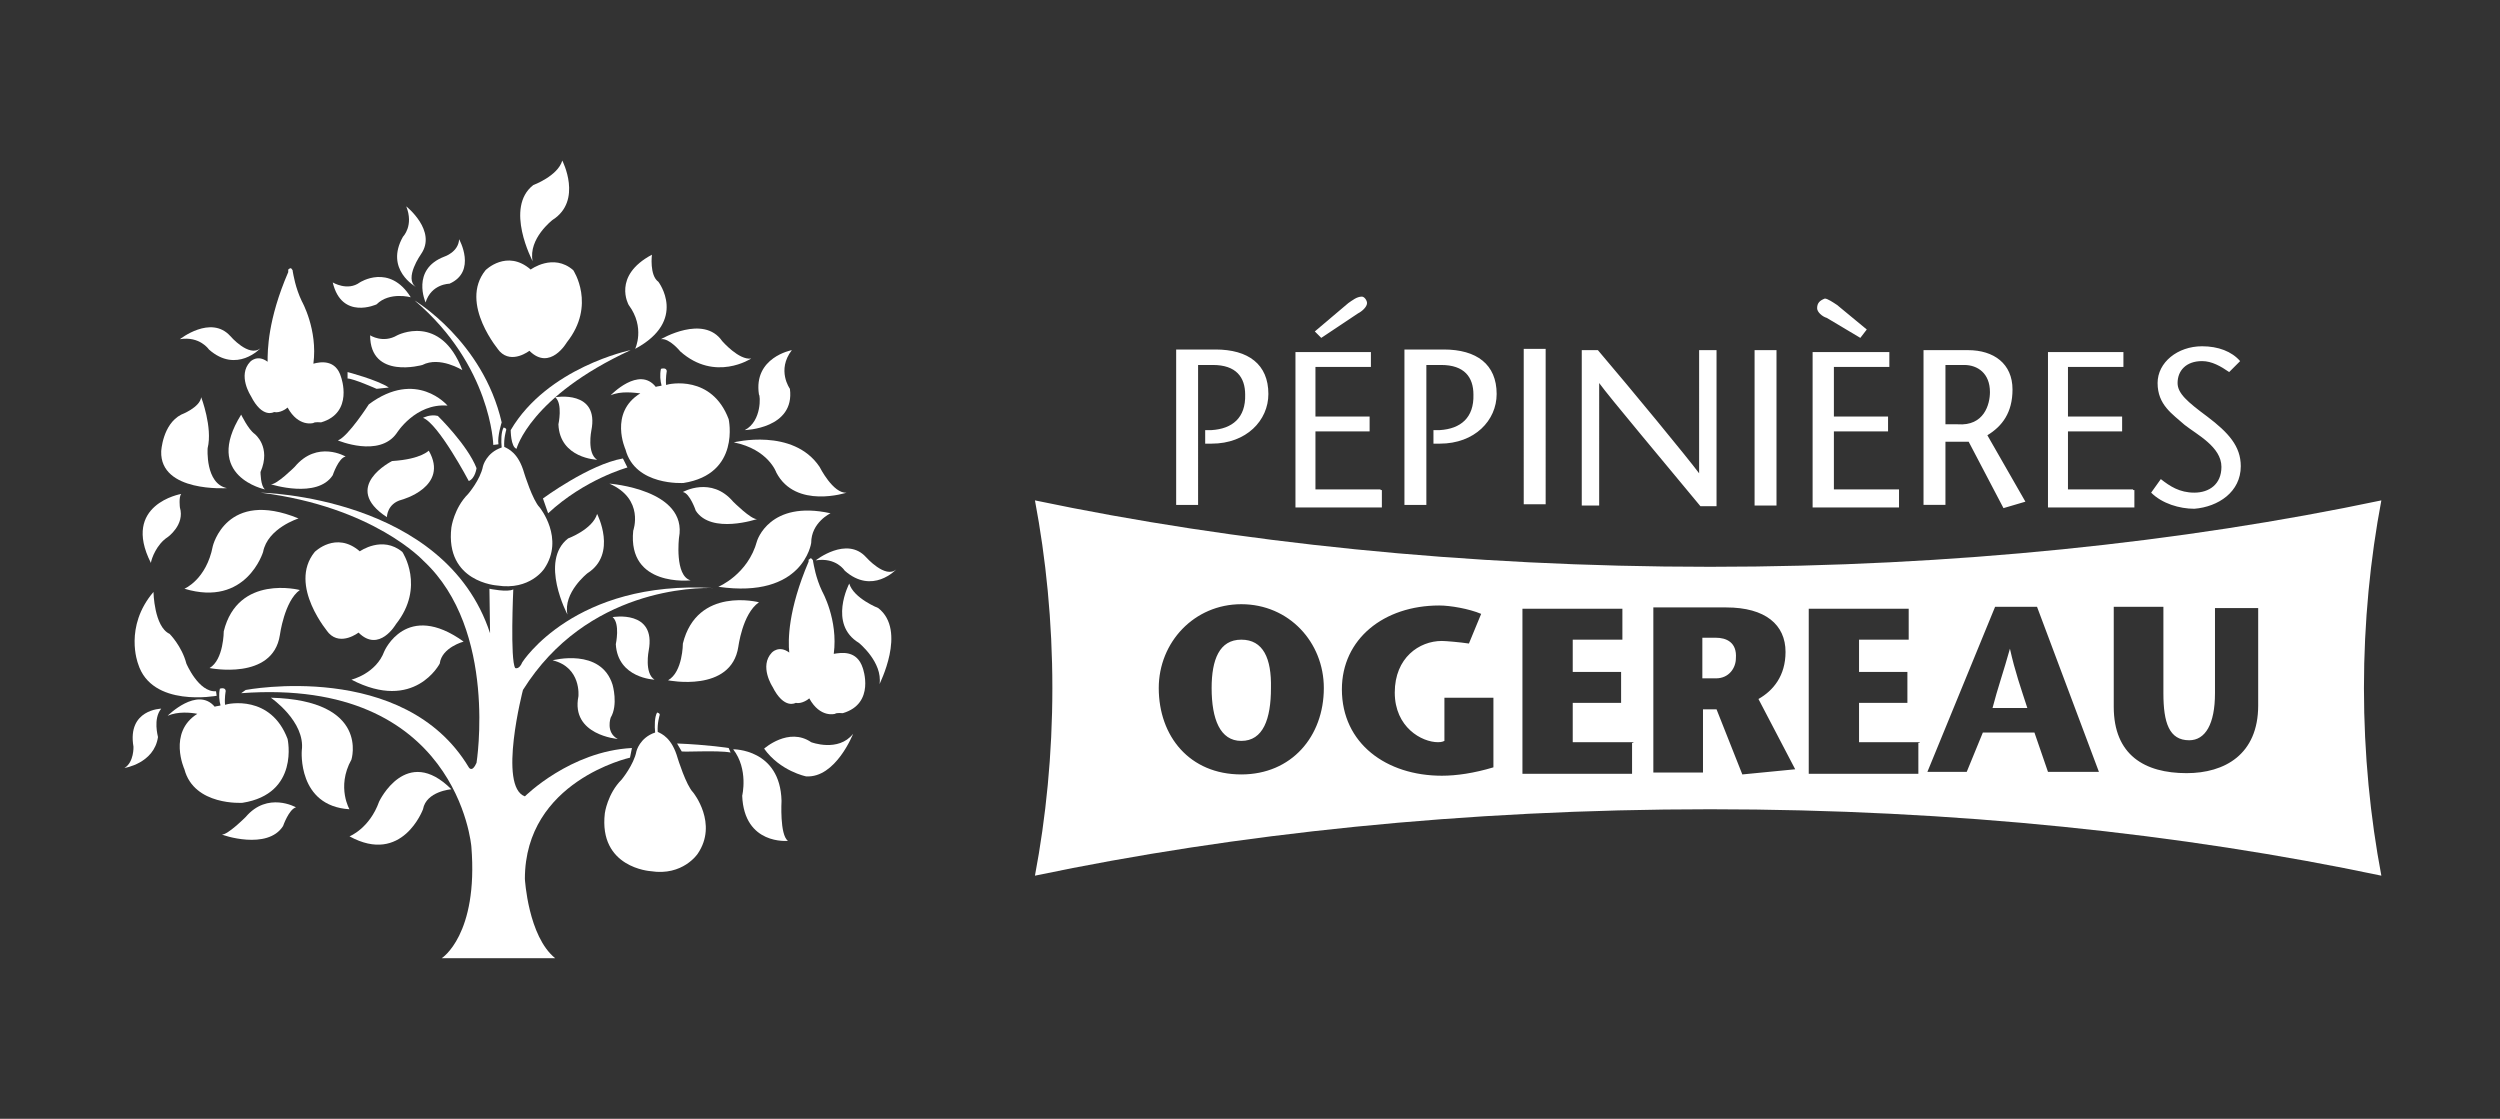 <?xml version="1.0" encoding="utf-8"?>
<!-- Generator: Adobe Illustrator 26.2.0, SVG Export Plug-In . SVG Version: 6.00 Build 0)  -->
<svg version="1.1" xmlns="http://www.w3.org/2000/svg" xmlns:xlink="http://www.w3.org/1999/xlink" x="0px" y="0px"
	 viewBox="0 0 387.7 173.5" style="enable-background:new 0 0 387.7 173.5;" xml:space="preserve">
<rect x="0" y="0" width="387.7" height="173.5" fill="#333333" stroke="none"/>
<style type="text/css">
	.st0{fill:#FFFFFF;}
</style>
<g id="Calque_1">
</g>
<g id="Calque_3">
	<path class="st0" d="M223.3,66.7h-1v2.1h1c5.4,0,8.8-3.6,8.8-7.7c0-4.6-3.1-6.9-8.2-6.9h-6.1v24.1h3.4l0,0V56.6h2.3
		c3.6,0,5,1.9,5,4.6C228.6,64.8,226.5,66.5,223.3,66.7 M214.1,75.9h-10.1v-9h8.4v-2.3h-8.4v-7.7h8.6v-2.3h-11.7v24.1h13.4v-2.7
		H214.1z M347.5,72.3c0-3.1-1.9-5.2-5.2-7.7c-3.1-2.3-4.6-3.6-4.6-5.2c0-1.9,1.3-3.4,3.8-3.4c1.5,0,2.9,0.8,4.2,1.7l1.7-1.7
		c-1.3-1.5-3.4-2.3-5.9-2.3c-3.8,0-6.9,2.5-6.9,5.7c0,3.4,2.3,4.8,4.2,6.5c1.9,1.5,5.7,3.4,5.7,6.5c0,2.7-1.9,4-4.2,4
		s-3.8-1-5.2-2.1l-1.5,2.1c1.7,1.7,4.4,2.5,6.7,2.5C344,78.6,347.5,76.3,347.5,72.3 M212,47c0-0.4-0.4-1-0.8-1c-0.8,0-1.5,0.6-2.1,1
		l-5.2,4.4l1,1l5.7-3.8C211.2,48.3,212,47.6,212,47 M330.8,75.9h-10.1v-9h8.4v-2.3h-8.4v-7.7h8.6v-2.3h-11.7v24.1H331v-2.7H330.8z
		 M187.9,66.7h-1v2.1h1c5.4,0,8.8-3.6,8.8-7.7c0-4.6-3.1-6.9-8.2-6.9h-6.1v24.1h3.4V56.6h2.3c3.6,0,5,1.9,5,4.6
		C193.2,64.8,191.1,66.5,187.9,66.7 M308.6,60.8c0-2.9-1.9-4.2-4-4.2h-2.9v9.2l0,0h1.9C307.7,66.1,308.6,62.7,308.6,60.8
		 M308.2,67.5l5.9,10.3l-3.4,1l-5.4-10.3h-3.6v9.8h-3.4V54.3h6.9c4,0,6.9,2.1,6.9,6.1C312.1,64,310.5,66.1,308.2,67.5 M236.3,78.2
		h3.4V54.1h-3.4V78.2z M294.5,75.9h-10.1v-9h8.4v-2.3h-8.4v-7.7h8.6v-2.3h-11.9v24.1h13.4V75.9z M281.8,47.8c0,0.6,0.8,1.3,1.5,1.5
		l5.2,3.1l1-1.3l-4.6-3.8c-0.6-0.4-1.5-1-1.9-1C282.2,46.6,281.8,47,281.8,47.8 M263.5,73.4c-1.7-2.3-10.5-13-15.7-19.1h-2.5v24.1
		h2.7V59.4l0,0c1.5,2.1,10.5,12.8,15.7,19.1h2.5V54.3h-2.7V73.4L263.5,73.4z M275.5,54.3h-3.4v24.1h3.4V54.3z M350.2,94.3h-6.7v13.2
		c0,4.8-1.5,7.3-4,7.3c-3.1,0-4-2.7-4-7.3V94.1h-7.7v15.5c0,7.5,4.8,10.3,11.3,10.3c5.9,0,11.1-2.9,11.1-10.5L350.2,94.3L350.2,94.3
		z M325.5,119.7l-9.6-25.6h-6.5l-10.5,25.6h6.1l2.5-6.1h8l2.1,6.1H325.5z M297.7,115.1h-9.4V109h7.5v-4.8h-7.5v-5h7.7l0,0v-4.8
		h-15.5v25.6h17v-4.8H297.7z M278.4,119.3l-5.7-10.9c2.3-1.3,4.2-3.6,4.2-7.3c0-4.2-3.1-6.9-9.2-6.9h-11.3v25.6h7.7V110h2.1l4,10.1
		L278.4,119.3z M253.3,115.1h-9.4V109h7.5v-4.8h-7.5v-5h7.7v-4.8h-15.5v25.6h17v-4.8H253.3z M231.7,108.2H224v6.7
		c-0.4,0.2-0.8,0.2-1,0.2c-2.5,0-6.7-2.3-6.7-7.7c0-5.4,3.8-8,7.3-8c0.6,0,2.9,0.2,4.2,0.4l1.9-4.6c-1.9-0.8-4.8-1.3-6.5-1.3
		c-8.6,0-15.1,5.2-15.1,13c0,8.4,6.9,13.4,15.5,13.4c2.3,0,5-0.4,8-1.3v-10.9H231.7z M205.3,106.7c0-7.1-5.4-13-12.8-13
		c-7.3,0-12.8,5.9-12.8,13c0,7.5,4.8,13.4,12.8,13.4C200.3,120.1,205.3,114.2,205.3,106.7 M366.6,106.7c0,10.3,1,20.1,2.7,29.1
		c-30.8-6.5-66.2-10.3-104.1-10.3c-38.1,0-73.7,3.8-104.7,10.3c1.7-9,2.7-18.8,2.7-29.1s-1-20.1-2.7-29.1
		c31,6.5,66.6,10.3,104.7,10.3c37.7,0,73.3-3.8,104.1-10.3C367.6,86.6,366.6,96.4,366.6,106.7 M192.5,99.2c-3.4,0-4.6,3.1-4.6,7.5
		c0,4.8,1.3,8.2,4.6,8.2c3.4,0,4.6-3.4,4.6-8.2C197.2,102.1,195.9,99.2,192.5,99.2 M266.1,98.9H264v6.3h2.1c2.1,0,3.1-1.7,3.1-3.1
		C269.4,99.6,267.7,98.9,266.1,98.9 M311.7,100.6c-1,3.6-1.9,6.1-2.7,9.2h5.4C313.4,106.7,312.5,104.2,311.7,100.6L311.7,100.6z"/>
</g>
<g id="Calque_2">
	<path class="st0" d="M125.8,84.2c0-3.2,3-4.6,3-4.6c-9.5-2.1-11.4,4.3-11.4,4.3c-1.4,5.2-6,7.1-6,7.1
		C124.6,92.9,125.8,84.2,125.8,84.2"/>
	<path class="st0" d="M115.5,66.7c0,0,7.8-0.2,7-6.4c0,0-2.1-2.9,0.3-6c0,0-6,1.1-5.1,6.9C117.9,61.2,118.2,65.3,115.5,66.7"/>
	<path class="st0" d="M98.5,54.1c8.2-4.4,3.6-10.4,3.6-10.4c-1.4-1-1-4.2-1-4.2c-6.2,3.3-3.6,7.8-3.6,7.8
		C100.1,50.8,98.5,54.1,98.5,54.1"/>
	<path class="st0" d="M117.7,93.4c0,0-9.6-2.5-11.8,6.4c0,0,0,4.4-2.3,5.7c0,0,9.8,2,10.9-5.2C114.5,100.4,115.1,95.2,117.7,93.4"/>
	<path class="st0" d="M85.7,34.1c4.7-3,1.5-9.2,1.5-9.2c-0.7,2.4-4.5,3.8-4.5,3.8c-4.5,3.5-0.1,11.8-0.1,11.8
		C81.9,37,85.7,34.1,85.7,34.1"/>
	<path class="st0" d="M132.3,113.8c-2.3,2.9-6.5,1.3-6.5,1.3c-3.5-2.4-7.3,1-7.3,1c2.5,3.5,6.5,4.3,6.5,4.3
		C129.6,120.7,132.3,113.8,132.3,113.8"/>
	<path class="st0" d="M113.3,116.7l-0.3-0.7c0,0-3.1-0.5-8-0.7l0.7,1.2C105.5,116.7,111.2,116.3,113.3,116.7"/>
	<path class="st0" d="M115.1,123.4c0.3,7.7,7.1,7,7.1,7c-1.3-0.9-1-6.2-1-6.2c-0.2-8.1-7.5-8-7.5-8
		C116.1,119.3,115.1,123.4,115.1,123.4"/>
	<path class="st0" d="M26,83.3c0,0,2.7-1.9,1.9-4.6c0,0-0.2-1.6,0.2-2.1c0,0-9.3,1.6-4.7,10.7C23.5,86.6,24.3,84.4,26,83.3"/>
	<path class="st0" d="M25,109.9c0,0-5.3,0.1-4.3,5.9c0,0,0.1,2.4-1.4,3.3c0,0,4.6-0.7,5.2-4.8C24.5,114.2,23.7,111.5,25,109.9"/>
	<path class="st0" d="M33.6,107.9l-0.1-0.7c-2.7,0.2-4.6-4.3-4.6-4.3c-0.7-2.7-2.6-4.6-2.6-4.6c-2.4-1.1-2.5-6.5-2.5-6.5
		c-4.6,5.4-2.4,11.1-2.4,11.1C23.5,109.8,33.6,107.9,33.6,107.9"/>
	<path class="st0" d="M126.6,91c0,0-0.5-1.1-0.9-2.5c-1.2,2.6-3.6,8.8-2.6,12.7c0.1,0,0.1-0.1,0.1-0.1s2-1.2,3,0.7
		c0.1-0.1,0.3-0.1,0.4-0.2c0,0,1.4-0.4,2.4,0.2l0,0C129.2,100.4,129.4,97.1,126.6,91"/>
	<path class="st0" d="M133.8,103.6c0,0,2,5.5-3.1,7c0,0-1-0.1-1.2,0.1c0,0-2.3,0.7-4-2.4c-0.2,0.2-1.2,0.9-2.1,0.7
		c0,0-1.8,1.1-3.6-2.5c0,0-2.1-3.2-0.1-5.3c0,0,1.1-1.2,2.7,0c-0.2-1.9-0.2-6.6,3-14.1c0-0.1,0-0.2,0-0.3c0,0,0.1-0.1,0.2-0.1v-0.1
		h0.1c0.1,0,0.2,0,0.3,0.2c0.1,0.1,0.1,0.2,0.1,0.3c0.1,0.5,0.4,2.5,1.4,4.6c0,0,2.5,4.4,1.8,9.7
		C130.5,101.2,132.9,100.8,133.8,103.6"/>
	<path class="st0" d="M134.3,86.4c-3-3.3-7.8,0.5-7.8,0.5c3.2-0.5,4.5,1.6,4.5,1.6c4.3,3.8,8-0.2,8-0.2
		C137.3,89.8,134.3,86.4,134.3,86.4"/>
	<path class="st0" d="M101.5,105.4c-1.6-1-0.9-4.5-0.9-4.5c1.2-6.4-5.6-5.2-5.6-5.2c1.2,1,0.5,4.2,0.5,4.2
		C95.8,105.2,101.5,105.4,101.5,105.4"/>
	<path class="st0" d="M136.2,94.3c0,0-3.8-1.5-4.5-3.8c0,0-3.3,6.3,1.5,9.2c0,0,3.7,3,3.2,6.4C136.3,106.2,140.7,97.8,136.2,94.3"/>
	<path class="st0" d="M58.4,47.2c2-2,5.3-1.1,5.3-1.1c-3.3-5.3-7.9-2.3-7.9-2.3c-1.9,1.4-4.2,0-4.2,0C53,49.7,58.4,47.2,58.4,47.2"
		/>
	<path class="st0" d="M64.5,44.5c-1.9-1.3,0.8-5.1,0.8-5.1C67.8,35.8,63,32,63,32c1.2,3-0.5,4.7-0.5,4.7
		C59.6,41.8,64.5,44.5,64.5,44.5"/>
	<path class="st0" d="M66,46.9c0.9-2.9,3.7-2.9,3.7-2.9c4.3-1.9,1.5-6.9,1.5-6.9c-0.1,2-2.3,2.7-2.3,2.7C63.7,41.8,66,46.9,66,46.9"
		/>
	<path class="st0" d="M32.4,54.2c4.3,3.8,8-0.2,8-0.2c-1.8,1.5-4.7-1.9-4.7-1.9c-3-3.3-7.8,0.5-7.8,0.5C31,52.1,32.4,54.2,32.4,54.2
		"/>
	<path class="st0" d="M82.1,54.4c3.2,3.2,5.8-1.3,5.8-1.3c4.6-5.8,1-11.2,1-11.2c-3.1-2.7-6.6-0.1-6.6-0.1c-3.7-3.2-7,0.1-7,0.1
		c-4.2,5.2,2.2,12.6,2.2,12.6C79.4,56.5,82.1,54.4,82.1,54.4"/>
	<path class="st0" d="M35.2,75.7c-3.4-0.7-3-6.2-3-6.2c0.8-3.2-1-7.9-1-7.9c-0.2,1.6-3.1,2.7-3.1,2.7C25.2,65.8,25,70,25,70
		C24.8,76.4,35.2,75.7,35.2,75.7"/>
	<path class="st0" d="M42.3,56.2c0.1,0,0.1-0.1,0.1-0.1s2-1.2,3,0.7c0.1-0.1,0.3-0.1,0.4-0.2c0,0,1.4-0.4,2.4,0.2l0,0
		c0.2-1.2,0.4-4.5-2.4-10.7c0,0-0.5-1.1-0.9-2.5C43.7,46.2,41.3,52.2,42.3,56.2"/>
	<path class="st0" d="M44.7,42.2c0-0.1,0-0.2,0-0.4c0,0,0.1-0.1,0.2-0.1c0,0,0,0,0-0.1H45c0.1,0,0.2,0,0.3,0.2
		c0.1,0.1,0.1,0.2,0.1,0.3c0.1,0.5,0.4,2.5,1.4,4.6c0,0,2.5,4.4,1.8,9.7c1.1-0.3,3.5-0.7,4.3,2.1c0,0,2,5.5-3.1,7c0,0-1-0.1-1.2,0.1
		c0,0-2.3,0.7-4-2.4c-0.2,0.2-1.2,0.9-2.1,0.7c0,0-1.8,1.1-3.6-2.5c0,0-2.1-3.2-0.1-5.3c0,0,1.1-1.2,2.7,0
		C41.5,54.4,41.5,49.6,44.7,42.2"/>
	<path class="st0" d="M105.5,54.5c5.4,4.8,11,1.1,11,1.1c-1.9,0.3-4.5-2.7-4.5-2.7c-2.9-4.2-9.5-0.3-9.5-0.3
		C103.8,52.4,105.5,54.5,105.5,54.5"/>
	<path class="st0" d="M33,84.7c-1,5.2-4.4,6.6-4.4,6.6c9.6,2.9,12.2-5.7,12.2-5.7c0.7-3.7,5.5-5.2,5.5-5.2
		C35.1,75.8,33,84.7,33,84.7"/>
	<path class="st0" d="M43.4,98.5c0,0,0.7-5.3,3.1-7c0,0-9.6-2.5-11.8,6.4c0,0,0,4.4-2.2,5.7C32.5,103.6,42.3,105.6,43.4,98.5"/>
	<path class="st0" d="M95.8,114.6c-1.9-1-1.1-3.3-1.1-3.3c1.2-2,0.3-5.1,0.3-5.1c-1.8-5.8-9.3-3.8-9.3-3.8c4.5,1.1,4,5.6,4,5.6
		C88.5,114,95.8,114.6,95.8,114.6"/>
	<path class="st0" d="M59.6,101c-1.3,3.5-5.1,4.4-5.1,4.4c9.8,5.1,13.7-2.5,13.7-2.5c0.3-2.5,3.7-3.4,3.7-3.4
		C63,93.1,59.6,101,59.6,101"/>
	<path class="st0" d="M54.5,117.8c0,0,2.9-9.2-12.5-9.6c0,0,5.4,3.7,4.8,8.2c0,0-0.7,8.6,7.4,9.1C54.3,125.7,52.1,122.1,54.5,117.8"
		/>
	<path class="st0" d="M55.8,85.5c-3.7-3.2-7,0.1-7,0.1C44.6,90.8,51,98.2,51,98.2c1.9,2,4.6-0.1,4.6-0.1c3.2,3.2,5.8-1.3,5.8-1.3
		c4.6-5.8,1-11.2,1-11.2C59.3,83,55.8,85.5,55.8,85.5"/>
	<path class="st0" d="M74.9,72.3c-0.4,2.1-2.3,4.3-2.3,4.3c-2.2,2.2-2.6,5.2-2.6,5.2c-1,8.5,7.1,9,7.1,9c5.1,0.8,7.3-2.6,7.3-2.6
		c3.2-4.7-0.7-9.5-0.7-9.5c-1.1-1.1-2.4-5.3-2.4-5.3c-0.9-3.2-2.5-3.8-3.1-4.1c-0.1-1.3,0.3-2.6,0.3-2.6c0.1-0.3-0.4-0.4-0.4-0.4
		c-0.4,0.7-0.4,2.1-0.3,3.1C75.4,70.2,74.9,72.3,74.9,72.3"/>
	<path class="st0" d="M110.7,91.2c0.1,0,0.2,0,0.4,0C111.1,91.2,111,91.2,110.7,91.2"/>
	<path class="st0" d="M108.2,132.4c3.2-4.7-0.7-9.5-0.7-9.5c-1.1-1.1-2.4-5.3-2.4-5.3c-0.9-3.2-2.5-3.8-3.1-4.1
		c-0.1-1.3,0.3-2.6,0.3-2.6c0.1-0.3-0.4-0.4-0.4-0.4c-0.4,0.7-0.4,2.1-0.3,3.1c-2.4,0.8-2.9,2.9-2.9,2.9c-0.4,2.1-2.3,4.4-2.3,4.4
		c-2.2,2.2-2.6,5.2-2.6,5.2c-1,8.5,7.1,9,7.1,9C105.9,135.9,108.2,132.4,108.2,132.4"/>
	<path class="st0" d="M28.6,119.3c1.5,5.7,9,5.2,9,5.2c8.9-1.4,7-9.9,7-9.9c-2.6-6.9-9.2-5.5-9.7-5.3c-0.1-1.1,0.1-2.1,0.1-2.1
		c0-0.7-0.9-0.4-0.9-0.4c-0.2,0.9-0.1,1.9,0.1,2.6c-0.3,0.1-0.7,0.1-0.9,0.2c-2.7-3.2-7.3,1.4-7.3,1.4c1.6-0.7,3.6-0.5,4.6-0.3
		C26,113.6,28.6,119.3,28.6,119.3"/>
	<path class="st0" d="M113.8,68.6c5.4,1.1,6.6,4.7,6.6,4.7c3,5.7,10.9,3.1,10.9,3.1c-2.1,0.2-4.2-4-4.2-4
		C123,66.3,113.8,68.6,113.8,68.6"/>
	<path class="st0" d="M97.7,117.5L98,116c-9.6,0.5-16.6,7.5-16.6,7.5c-4.2-1.5-0.3-16.5-0.3-16.5C91,91.2,108,91.1,110.7,91.2
		c-21.6-1.3-29.7,11.5-29.7,11.5c-0.5,1.2-1.1,0.9-1.1,0.9c-0.8-1.2-0.3-12.2-0.3-12.2c-0.9,0.5-3.7-0.1-3.7-0.1l0.1,6.9
		c-7-21.3-35.6-21.8-35.6-21.8C58,78.6,65.7,87,65.7,87c11.5,10.7,8.2,31.3,8.2,31.3c-0.7,1.6-1.2,0.7-1.2,0.7
		c-10-16.7-34.6-12-34.6-12l-0.7,0.5c33.6-2.5,35.7,23.8,35.7,23.8c1.1,13.7-4.6,17.3-4.6,17.3h17.6c-4.2-3.4-4.7-12.3-4.7-12.3
		C81.4,121.1,97.7,117.5,97.7,117.5"/>
	<path class="st0" d="M43.9,128.1c0,0,0.9-2.6,2-2.9c0,0-4.4-2.5-7.8,1.5c0,0-2.9,2.9-3.7,2.7C34.4,129.5,41.5,131.9,43.9,128.1"/>
	<path class="st0" d="M70,122.4c-7-7-11.2,1.9-11.2,1.9c-1.5,4.2-4.6,5.4-4.6,5.4c8.2,4.5,11.4-4.2,11.4-4.2
		C66.1,122.7,70,122.4,70,122.4"/>
	<path class="st0" d="M39.5,67.3c-1-0.7-2.1-3-2.1-3c-6,9.6,3.7,11.6,3.7,11.6c-0.7-0.5-0.7-2.7-0.7-2.7
		C42.1,69.3,39.5,67.3,39.5,67.3"/>
	<path class="st0" d="M94.7,61.3c1.6-0.7,3.6-0.4,4.6-0.3c-4.9,3-2.3,8.7-2.3,8.7c1.5,5.7,9,5.2,9,5.2c8.9-1.4,7-9.9,7-9.9
		c-2.6-6.9-9.2-5.5-9.7-5.3c-0.1-1.1,0.1-2.1,0.1-2.1c0-0.7-0.9-0.4-0.9-0.4c-0.2,0.9-0.1,1.9,0.1,2.6c-0.3,0.1-0.7,0.1-0.9,0.2
		C99.1,56.7,94.7,61.3,94.7,61.3"/>
	<path class="st0" d="M52.4,68.3c0,0,6.4,2.7,9.1-1.1c0,0,2.9-4.7,7.9-4.3c0,0-4.8-5.7-12.2-0.2C57.2,62.7,54,67.7,52.4,68.3"/>
	<path class="st0" d="M60.8,71.5c0,0-8,4-0.8,8.7c0,0,0-2.1,2.3-2.7c0,0,7.4-2,4.2-7.6C66.5,69.8,65.5,71.2,60.8,71.5"/>
	<path class="st0" d="M79.2,66.7c0,0,0,2.6,0.9,2.9c0,0,2.1-8.1,17.7-15.3C97.7,54.3,84.9,57,79.2,66.7"/>
	<path class="st0" d="M57.4,52c0,6.9,8.1,4.6,8.1,4.6c2.7-1.4,6.2,0.8,6.2,0.8C68.3,48.5,61.6,52,61.6,52C59.4,53.3,57.4,52,57.4,52
		"/>
	<path class="st0" d="M64.3,46.6C76.2,56.7,76.5,69,76.5,69l0.8-0.1c-0.2-1.2,0.5-3.4,0.5-3.4C74.9,52.9,64.3,46.6,64.3,46.6"/>
	<path class="st0" d="M53.9,58.7c0.9,0,4.5,1.6,4.5,1.6l1.9-0.2c-1.8-1.2-6.4-2.4-6.4-2.4V58.7z"/>
	<path class="st0" d="M73.9,72.6c-1.4-3.6-6-8.1-6-8.1c-1.2-0.3-2.3,0.3-2.3,0.3c2.4,0.9,7.1,9.8,7.1,9.8
		C73.7,74.2,73.9,72.6,73.9,72.6"/>
	<path class="st0" d="M117.4,80.5c-0.9,0.1-3.7-2.7-3.7-2.7c-3.4-4-7.8-1.5-7.8-1.5c1.1,0.2,2,2.9,2,2.9
		C110.3,82.9,117.4,80.5,117.4,80.5"/>
	<path class="st0" d="M107.1,90c-2.5-0.7-1.8-6.6-1.8-6.6c1.4-7.5-10.8-8.4-10.8-8.4c5.5,2.4,3.7,7.3,3.7,7.3
		C97.3,91.1,107.1,90,107.1,90"/>
	<path class="st0" d="M96.6,71.1c-5.2,0.9-12.4,6.2-12.4,6.2l0.8,2.3c5.7-5.3,12.3-7.1,12.3-7.1L96.6,71.1z"/>
	<path class="st0" d="M91.1,88.9c4.7-3,1.5-9.2,1.5-9.2c-0.7,2.4-4.5,3.8-4.5,3.8C83.6,87,88,95.3,88,95.3
		C87.3,91.9,91.1,88.9,91.1,88.9"/>
	<path class="st0" d="M86.1,61.6c1.2,1,0.5,4.2,0.5,4.2c0.2,5.3,6,5.5,6,5.5c-1.6-1-0.9-4.5-0.9-4.5C93,60.4,86.1,61.6,86.1,61.6"/>
	<path class="st0" d="M53.6,70.8c-1.1,0.2-2,2.9-2,2.9c-2.4,3.7-9.6,1.4-9.6,1.4c0.9,0.1,3.7-2.7,3.7-2.7
		C49.2,68.2,53.6,70.8,53.6,70.8"/>
</g>
</svg>
